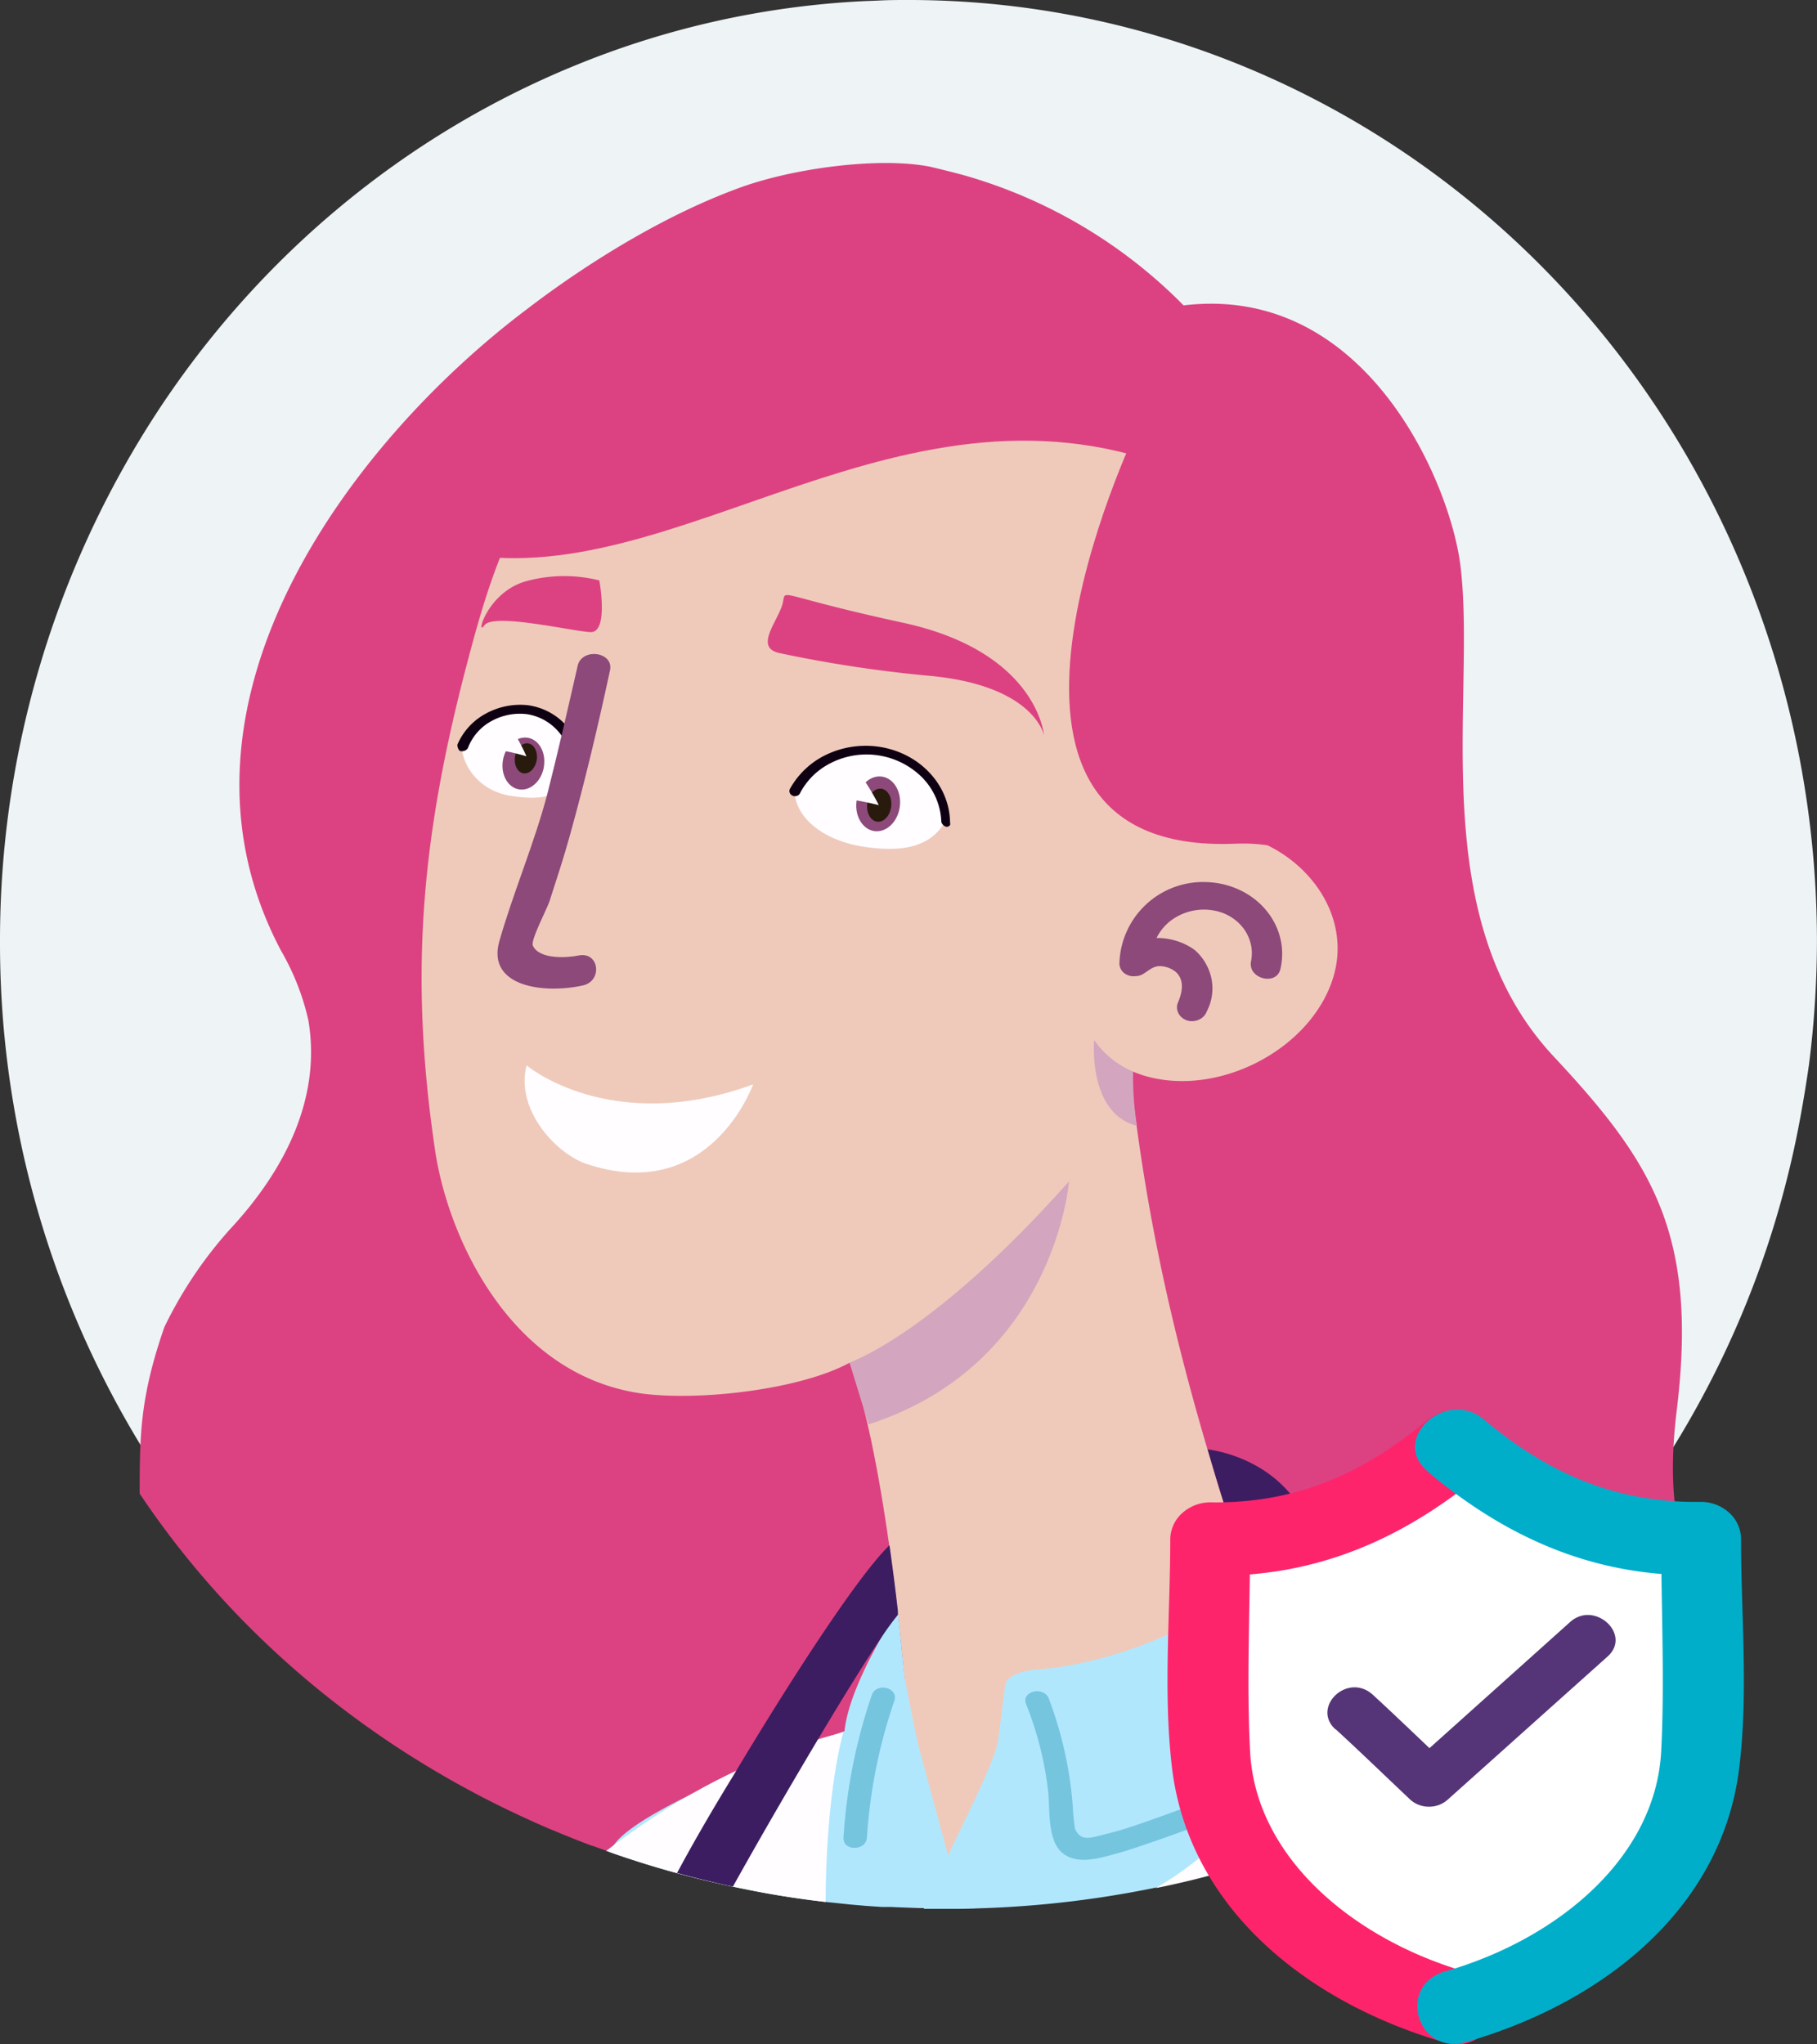 <svg width="32" height="36" fill="none" xmlns="http://www.w3.org/2000/svg"><rect width="100%" height="100%" fill="#333333" stroke="none"/><path d="M0 16.581a16.992 16.992 0 002.357 8.667A16.332 16.332 0 008.9 31.445c.126.063.251.127.38.189l.234.11.236.106.24.104H10l.23.093.073.03.25.096.049.018.254.091.26.089h.02l.26.083.126.039.166.05c.192.055.386.107.581.154a14.72 14.72 0 001.427.284l.299.04H14l.208.025.136.015.254.025.276.022h.148l.18.01.309.011h.487c.171 0 .343 0 .513-.009a15.453 15.453 0 002.7-.328l.185-.04.108-.025c.185-.042.369-.088.551-.138l.275-.077.102-.03.24-.074.23-.074c.15-.048.285-.098.427-.155l.136-.05c.165-.062.328-.125.487-.192l.257-.11.244-.108c.15-.065.288-.135.43-.205l.238-.12c.78-.4 1.526-.867 2.232-1.394l.228-.173a16.284 16.284 0 003.022-3.076 16.774 16.774 0 003.107-7.093 22.9 22.9 0 00.15-.92c.092-.726.139-1.458.139-2.191-.009-4.393-1.699-8.602-4.7-11.705C24.3 1.74 20.236-.002 15.998 0c-.176 0-.352 0-.527.01l-.26.01a15.414 15.414 0 00-5.088 1.135C7.135 2.378 4.574 4.502 2.77 7.253A17.016 17.016 0 000 16.581z" fill="#EEF3F6"/><path d="M2.46 26.302c1.54 2.304 3.716 4.195 6.306 5.482a17.745 17.745 0 00.916.423l.245.101.246.099.25.096h.01l.24.086.077.027.26.089.052.017.265.084.271.082h.022l.27.077.132.036.173.046a15.96 15.96 0 00.998.225 16.266 16.266 0 001.097.18l.312.037h.008l.216.023.142.014.265.023.289.02h.154l.187.01.323.01h.508c.18 0 .359 0 .536-.008a18.185 18.185 0 002.817-.304l.194-.037.112-.023c.193-.04.385-.081.575-.127l.287-.072.106-.027.25-.069.24-.068c.157-.045.299-.09.447-.144l.142-.045c.171-.058.34-.116.508-.178l.268-.102.254-.1c.156-.06.3-.124.449-.189l.248-.111c.813-.37 1.592-.802 2.329-1.289l.238-.16a16.257 16.257 0 003.154-2.844c-.468-.867-.416-2.021-.324-2.81.394-3.15-.426-4.42-2.164-6.281-2.296-2.458-1.353-6.331-1.64-8.642-.184-1.478-1.673-4.967-4.875-4.581a8.811 8.811 0 00-3.897-2.3 19.495 19.495 0 00-.572-.143c-.896-.175-2.39.026-3.324.362-1.87.675-3.526 1.96-3.794 2.164-3.108 2.35-6.585 6.98-4.31 11.277.224.387.387.801.483 1.23.23 1.364-.408 2.634-1.384 3.682a7.379 7.379 0 00-1.152 1.719c-.427 1.23-.435 1.892-.435 2.933z" fill="#DC4281"/><path d="M7.667 20.286c.237 1.542 1.337 3.917 3.615 4.25 1.004.142 2.806-.062 3.682-.54.467 1.204.867 3.998 1.05 6.621.198.012.18 1.94.18 1.94.156 0 .396.245.552.245.467 0 1.28-2.17 1.74-2.208a16.58 16.58 0 003.131-.56l.223-.064c.184-.054.365-.11.544-.172l.156-.054c-.772-2.863-2.034-5.844-2.588-10.43-.015-1.167.066-2.235.133-3.392s2.33-2.464 2.284-3.604a7.308 7.308 0 00-.211-1.574c-.376-1.312-1.559-2.434-3-3.139-1.44-.704-3.101-1.002-4.752-1.048-1.068-.033-2.173.036-3.1.43-1.942.824-2.582 2.81-3.052 4.588-.82 3.082-1.063 5.535-.587 8.711z" fill="#EFCABB"/><path d="M15.477 13.192a1.54 1.54 0 00-.866.127 1.376 1.376 0 00-.622.567c0 .543.56.926 1.226 1.025.608.09 1.18.046 1.451-.484a1.271 1.271 0 00-.36-.808 1.48 1.48 0 00-.83-.427z" fill="#FFFDFF"/><path d="M16.661 14.558a.13.13 0 01-.053-.033.115.115 0 01-.03-.052 1.174 1.174 0 00-.402-.843 1.39 1.39 0 00-1.61-.158 1.225 1.225 0 00-.472.487.09.09 0 01-.02.031.098.098 0 01-.031.022.107.107 0 01-.076.003.102.102 0 01-.034-.02.086.086 0 01-.023-.1 1.44 1.44 0 01.697-.63c.303-.132.646-.166.973-.097.327.07.618.239.827.48.21.241.324.54.325.848.015.02-.013.07-.07.062z" fill="#0E0012"/><path d="M9.274 12.476a1.171 1.171 0 00-.692.138 1.028 1.028 0 00-.454.5c.01.222.105.435.268.6.164.166.386.274.627.304.457.067.887.06 1.135-.46.003-.542-.345-1.006-.884-1.082z" fill="#FFFDFF"/><path d="M9.58 13.49c.037-.253-.097-.476-.297-.5-.2-.025-.392.16-.428.412-.036.252.097.476.298.5.2.024.392-.16.428-.412z" fill="#8C497A"/><path d="M9.453 13.377c.02-.146-.049-.274-.155-.287-.105-.013-.208.095-.229.241-.02.146.049.274.154.287.106.013.209-.095.23-.241z" fill="#281A0C"/><path d="M9.041 12.888c.089.138.165.281.23.43a3.687 3.687 0 00-.457-.106l.193-.373" fill="#FFFDFF"/><path d="M15.849 14.19c.028-.266-.12-.497-.332-.516-.211-.02-.406.18-.434.447-.029.265.12.497.331.516.212.019.406-.181.435-.447z" fill="#8C497A"/><path d="M15.695 14.198c.018-.16-.063-.299-.18-.31-.116-.01-.224.112-.242.272-.017.16.064.3.18.31.117.01.225-.111.242-.272z" fill="#281A0C"/><path d="M15.198 13.707c.104.151.197.309.279.471a5.536 5.536 0 00-.562-.11l.283-.36z" fill="#FFFDFF"/><path d="M10.164 13.663c-.037 0-.089-.049-.083-.085.01-.5-.324-.928-.8-1.002a1.036 1.036 0 00-.637.128.904.904 0 00-.404.47.117.117 0 01-.054.045.13.13 0 01-.072.008c-.037 0-.064-.081-.058-.116a1.12 1.12 0 01.495-.542 1.26 1.26 0 01.752-.15c.571.084.973.572.967 1.166 0 .035-.05.065-.11.073l.004.005z" fill="#0E0012"/><path d="M10.287 11.634a18.01 18.01 0 01-1.31 4.238.104.104 0 00-.019.104c.009.056.079.102.133.128.461.21.984.275 1.49.186" fill="#EFCABB"/><path d="M10.173 11.726c-.17.745-.34 1.493-.533 2.253-.232.88-.595 1.718-.848 2.602-.217.793.78.923 1.464.774.363-.072.3-.601-.062-.53-.203.042-.697.076-.81-.174-.042-.096.25-.645.294-.782.127-.394.252-.77.361-1.167.264-.948.493-1.918.703-2.892.078-.33-.492-.414-.57-.084h.001z" fill="#8C497A"/><path d="M21.617 14.666c1.247.182 2.228 1.353 1.863 2.546-.356 1.164-1.77 1.98-3.01 1.8-1.241-.18-1.695-1.232-1.483-2.457a2.328 2.328 0 012.63-1.889z" fill="#EFCABB"/><path d="M13.745 11.504a22.68 22.68 0 002.66.4c1.823.18 1.982 1.047 1.982 1.047s-.112-1.47-2.48-1.984-2.036-.626-2.13-.317c-.093.31-.505.765-.032.854zm-3.19-1.283s.17.922-.156.91c-.325-.014-1.714-.346-1.87-.118-.156.227.046-.603.762-.785a2.54 2.54 0 011.264-.007z" fill="#DC4281"/><path d="M19.938 8.01c-4.82-1.308-8.818 3.015-12.672 1.488-3.018-1.197 9.576-5.305 9.576-5.305l3.096 3.817z" fill="#DC4281"/><path d="M18.827 20.803s-.245 3.22-3.531 4.28l-.334-1.087c-.025-.002 1.41-.437 3.865-3.193z" fill="#D4A5BE"/><path d="M20.016 7.574s-3.604 7.51 1.743 7.283c3.48-.143 4.538 5.43 4.538 5.43l-1.715-8.606-4.566-4.107z" fill="#DC4281"/><path d="M9.274 18.761s1.48 1.251 3.989.335c0 0-.762 2.148-2.962 1.39-.535-.2-1.224-.96-1.027-1.725z" fill="#FFFDFF"/><path d="M21.268 15.534c.2.008.394.057.571.141.177.084.332.203.454.348.122.145.209.313.253.491.045.179.046.364.005.544-.064.31-.582.179-.518-.132a.708.708 0 00-.017-.348.75.75 0 00-.182-.306.84.84 0 00-.311-.2.972.972 0 00-.84.096.863.863 0 00-.315.35h.05c.227.008.446.082.624.212a.919.919 0 01.294.505.87.87 0 01-.08.569.26.26 0 01-.129.146.3.3 0 01-.202.025.267.267 0 01-.162-.116.23.23 0 01-.025-.187c.078-.176.136-.404-.03-.556a.46.46 0 00-.288-.103c-.108 0-.19.077-.28.133a.258.258 0 01-.143.043.267.267 0 01-.202-.056.226.226 0 01-.062-.082.21.21 0 01-.018-.098 1.474 1.474 0 011.553-1.419z" fill="#8C497A"/><path d="M16.269 33.614h.421c.18 0 .359 0 .536-.009a18.184 18.184 0 004.34-.658l.21-.06.03-.009c.156-.044.298-.09.446-.143l.142-.046c.156-.053.312-.106.468-.163l.04-.016.268-.102.254-.1c.156-.06.301-.124.45-.189l.247-.111a16.95 16.95 0 002.33-1.289c-.916-.733-2.7-1.455-2.7-1.455a6.803 6.803 0 00-.381-.743c-.28-.47-.69-1.023-1.144-1.18a.71.71 0 00-.424-.022l.205.668s-1.749 1.269-3.767 1.415c-.214.016-.512.1-.537.273l-.123.965c-.048.331-.49 1.21-.888 2.042a26.04 26.04 0 00-.424.932z" fill="#B1E7FD"/><path d="M10.753 32.62a17.294 17.294 0 002.052.582l.096.02.295.06a16.111 16.111 0 001.097.18l.312.037h.008l.217.023.142.015.264.023.289.02h.154l.187.008.323.012h.276c.27-.355.227-.927.232-.927.005 0 0 0 0 0s-.452-1.655-.555-2.061l-.209-1.053-.117-1.145v-.072c0-.002-.124.19-.283.471-.26.457-.607 1.146-.66 1.671 0 0-.19.067-.49.178-.372.143-.916.349-1.468.588-1.04.464-2.098 1.004-2.162 1.37z" fill="#B1E7FD"/><path d="M20.353 33.249a16.29 16.29 0 001.219-.295l.21-.06.03-.009c.156-.044.298-.09.446-.143l.142-.046c.155-.053.311-.106.467-.163l.04-.016.269-.101.254-.1c.156-.06.3-.125.449-.19l.248-.111c.813-.37 1.592-.802 2.329-1.289l.238-.16c-.9-.541-2.056-1.183-3.063-1.568l.128.272s-1.283 2.76-3.406 3.979z" fill="#FFFDFF"/><path d="M22.396 32.7c.156-.053.312-.106.468-.163.198-1.145.479-2.888.51-4.009a4.19 4.19 0 00-.025-.693c-.117-.813-.454-1.61-1.258-2.041a2.495 2.495 0 00-.822-.272c.104.363.212.718.323 1.064.097.051.186.114.265.186.17.162.298.358.374.572.132.394.193.804.183 1.216.001.197-.01.395-.033.591-.019.162-.368 2.354-.599 3.743l.03-.009c.156-.044.298-.09.446-.143l.138-.042z" fill="#3C1D61"/><path d="M10.677 32.593l.076.027a17.37 17.37 0 002.052.582l.096.02.295.06a16.111 16.111 0 001.097.18l.247.032c0-.675.054-2.012.311-2.988-1.505.378-2.89 1.1-4.174 2.087z" fill="#FFFDFF"/><path d="M11.924 32.982c.292.08.588.154.887.22l.097.02c.366-.66.926-1.634 1.465-2.538.435-.73.856-1.413 1.149-1.848.09-.138.187-.27.291-.4v-.07a43.069 43.069 0 00-.148-1.155c-.564.544-1.777 2.427-2.757 4.068-.387.63-.732 1.231-.984 1.703z" fill="#3C1D61"/><path d="M18.471 29.91c.234.62.377 1.265.424 1.92.006.125.019.25.038.375.073.157.17.18.335.143.139-.033.311-.077.44-.113.422-.119 1.928-.681 2.325-.859l-.07.442c-.645.258-1.86.703-2.291.82-.298.08-.704.213-.967-.014-.263-.226-.212-.756-.245-1.07a5.9 5.9 0 00-.388-1.541c-.095-.232.304-.33.4-.103zm-3.118-.06c.08-.232.479-.133.398.1a9.21 9.21 0 00-.483 2.407c-.016.242-.429.245-.413 0a9.59 9.59 0 01.498-2.507z" fill="#75C5DF"/><path d="M28.727 26.884a1.766 1.766 0 00-1.14-.204 1.689 1.689 0 00-.52-.718 1.907 1.907 0 00-.84-.388 2.093 2.093 0 00-1.001.046 1.954 1.954 0 00-.84.5 6.014 6.014 0 00-.5.191 4.797 4.797 0 00-.944.573l-.156.121c-.354.098-.669.29-.905.55-.237.261-.384.58-.425.918-.074.643-.205 1.643-.024 2.472a1.547 1.547 0 00-.02.265c.01.842.188 1.688.779 2.357.59.669 1.445.873 2.227 1.238 2.099.977 3.782-.859 4.534-2.434.419-.883.737-1.756.824-2.72.075-.928-.089-2.252-1.049-2.767z" fill="#fff"/><path d="M25.139 25.005c-1.113.932-2.3 1.475-3.828 1.45a.743.743 0 00-.493.192.628.628 0 00-.208.453c0 1.32-.125 2.685.027 4 .282 2.462 2.338 4.152 4.812 4.868.863.247 1.233-1.003.372-1.243-1.975-.573-3.705-2.005-3.805-3.877-.065-1.243 0-2.501 0-3.746l-.701.645c1.898.031 3.437-.67 4.818-1.827.669-.56-.326-1.47-.991-.91l-.003-.005z" fill="#FE246C"/><path d="M25.139 25.911c1.38 1.157 2.92 1.861 4.818 1.827l-.701-.644c0 1.244.063 2.502 0 3.745-.1 1.879-1.83 3.31-3.806 3.877-.859.246-.492 1.49.373 1.243 2.479-.716 4.532-2.402 4.812-4.868.156-1.314.027-2.68.027-4a.628.628 0 00-.209-.453.744.744 0 00-.493-.191c-1.528.024-2.714-.519-3.827-1.45-.666-.559-1.66.35-.991.91l-.003.004z" fill="#00AECA"/><path d="M23.519 30.447c.446.41.879.829 1.317 1.243a.49.49 0 00.33.125.49.49 0 00.331-.125l2.815-2.52c.432-.387-.229-.994-.66-.607l-2.816 2.525h.661c-.44-.413-.873-.834-1.317-1.242-.445-.408-1.091.216-.661.607v-.006z" fill="#553577"/><path d="M19.955 18.87a1.576 1.576 0 01-.686-.557s-.117 1.289.753 1.512a5.7 5.7 0 01-.067-.955z" fill="#D4A5BE"/></svg>